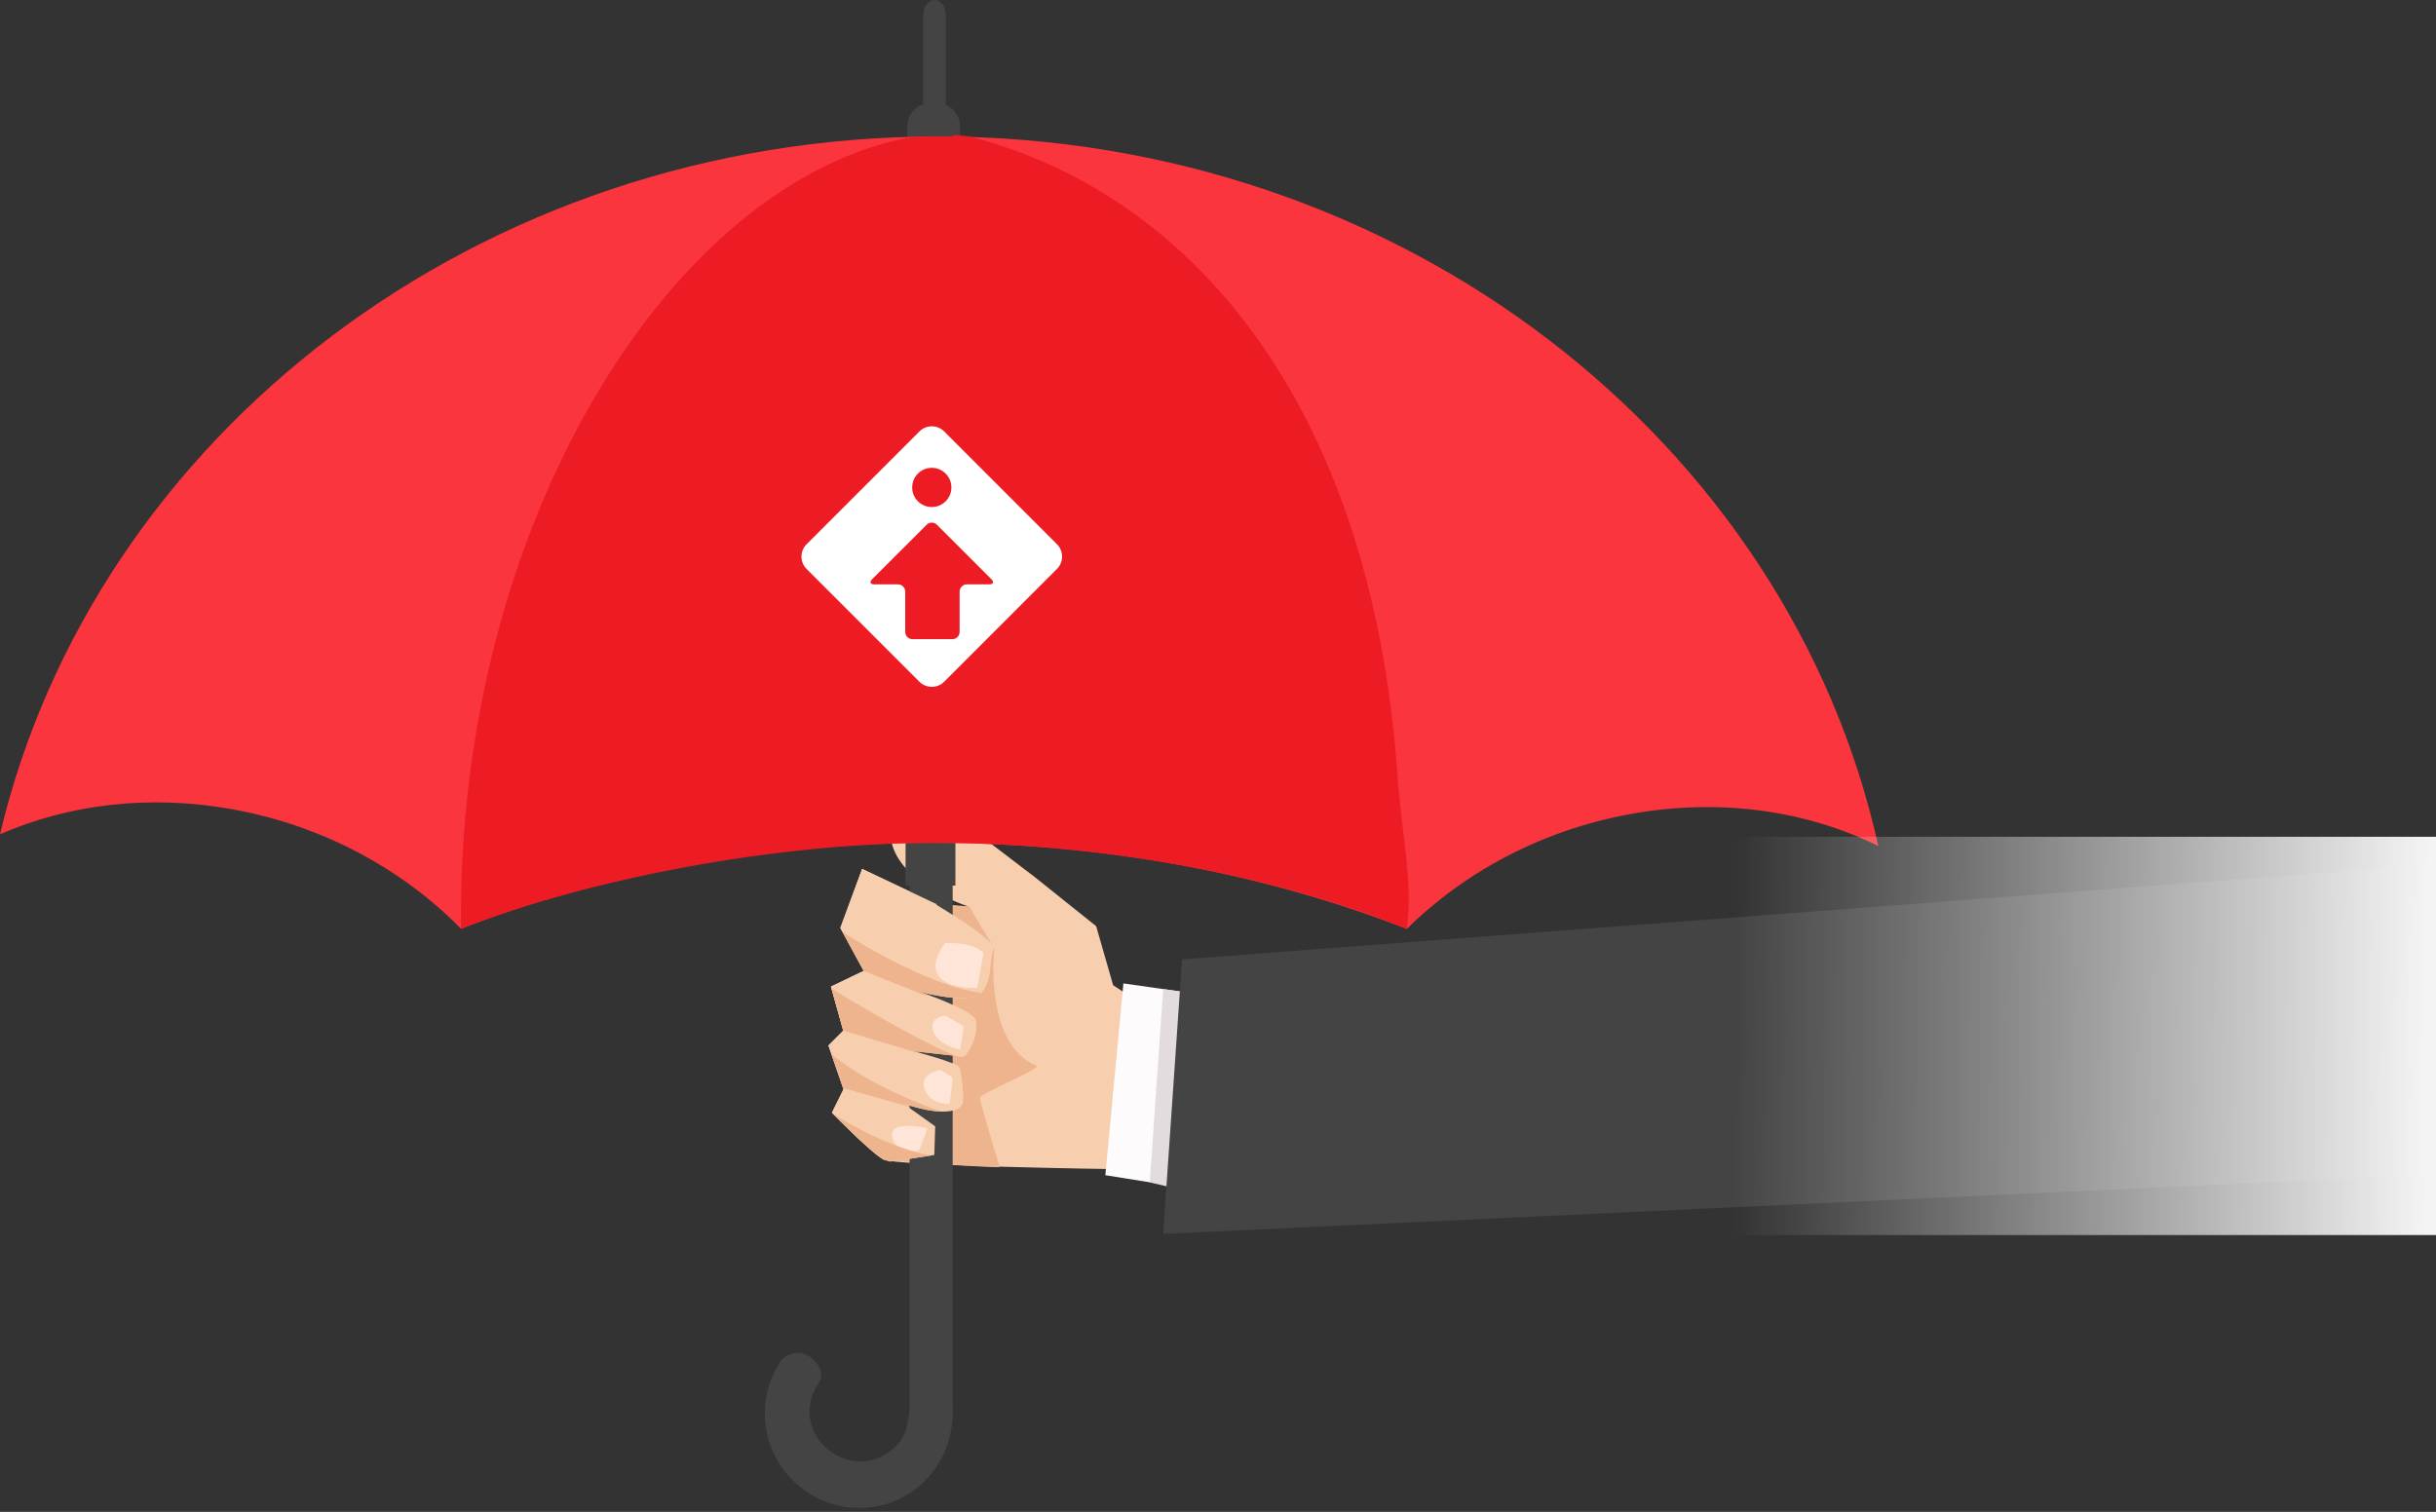 <svg width="617" height="383" viewBox="0 0 617 383" fill="none" xmlns="http://www.w3.org/2000/svg">
<rect x="0" y="0" width="617" height="383" fill="#333333" stroke="none"/>
<path d="M531.963 331.982C531.964 331.959 531.964 331.936 531.963 331.914C531.959 331.94 531.963 331.982 531.963 331.982Z" fill="#381911"/>
<path d="M277.639 234.627L262.072 222.17L240.5 205.725C240.5 205.725 226.54 195.612 225.552 209.954C224.648 223.088 245.661 229.9 245.481 229.655L237.588 229.247L218.363 220.117L212.839 235.072L218.761 245.95L210.46 249.93L213.583 261.098L209.824 264.844L213.647 275.93L210.707 281.877C210.707 281.877 220.653 292.073 223.784 293.737C226.916 295.402 282.86 296.184 282.86 296.184L283.098 279.691L291.227 255.699L281.943 249.584L277.639 234.627Z" fill="#F8CFAE"/>
<path d="M237.098 229.177C237.098 229.177 252.725 238.461 251.593 240.499C250.461 242.538 251.593 250.463 247.298 252.276C243.002 254.088 232.577 251.144 232.577 251.144C232.577 251.144 246.157 255.703 247.072 258.39C248.264 261.893 244.765 268.106 243.674 267.675L231.445 266.315C231.445 266.315 242.543 269.26 242.996 270.396C243.449 271.532 244.355 279.002 243.674 279.908C240.547 284.079 228.275 279.23 228.954 279.694C229.633 280.157 236.881 285.355 236.881 285.355L236.653 292.601C236.653 292.601 223.982 294.64 225.331 294.186C226.679 293.733 253.417 296.24 253.191 295.561C252.966 294.882 248.204 279.238 248.204 278.106C248.204 276.974 264.149 270.637 262.471 269.945C249.11 264.509 251.827 240.276 251.827 240.276L245.489 229.649C245.489 229.649 237.854 228.874 237.098 229.177Z" fill="#EEB48D"/>
<path d="M249.102 241.406L247.517 250.237C247.517 250.237 240.27 250.691 237.779 247.293C235.287 243.895 239.364 238.917 239.364 238.917C239.364 238.917 246.161 238.461 249.102 241.406Z" fill="#FFDCC5"/>
<path d="M244.119 259.975L243.213 265.864C243.213 265.864 237.779 264.958 236.419 261.334C235.06 257.711 239.364 257.254 239.364 257.254L244.119 259.975Z" fill="#FFDCC5"/>
<path d="M241.174 272.883C241.402 274.243 240.496 279.678 240.496 279.678C240.496 279.678 235.513 279.893 234.156 275.828C232.798 271.762 238.236 271.073 238.236 271.073L241.174 272.883Z" fill="#FFDCC5"/>
<path d="M234.834 285.793C234.607 286.925 232.796 291.454 232.796 291.454C232.796 291.454 227.135 292.586 226.003 288.057C224.871 283.527 234.834 285.793 234.834 285.793Z" fill="#F8CFAE"/>
<path d="M234.166 355.592C234.132 356.252 230.449 356.926 230.352 357.613C229.922 360.652 229.493 363.59 227.407 365.85C218.698 375.315 205.045 367.998 205.045 357.641C205.041 355.059 205.832 352.538 207.309 350.42C208.402 348.855 208.121 346.711 206.819 345.313L206.07 344.51C203.679 341.963 199.429 342.165 197.537 345.101C194.239 350.238 193.021 356.438 194.13 362.441C195.954 372.68 204.603 380.686 214.938 381.846C229.461 383.478 241.293 372.07 241.293 357.931C241.293 354.604 240.977 351.548 239.751 348.668L234.192 355.521C234.176 355.541 234.167 355.566 234.166 355.592Z" fill="#444444"/>
<path d="M241.295 358.664L230.393 362.654V182.775H241.295V358.664Z" fill="#444444"/>
<path d="M299.728 251.289L284.539 249.127L279.969 297.708L304.402 301.626L299.728 251.289Z" fill="#FDFBFC"/>
<path d="M301.887 257.408L314.749 305.197L291.227 299.515L294.608 250.559L302.067 251.62C302.273 252.531 301.635 255.707 301.887 257.408Z" fill="#E2DCDF"/>
<path d="M617.593 297.498L294.61 312.579L299.397 243.038L617.593 218.891V297.498Z" fill="#444444"/>
<path d="M226.293 294.143C229.132 293.793 236.645 292.586 236.645 292.586L236.873 285.34C236.873 285.34 229.626 280.129 228.945 279.678C228.264 279.227 240.543 284.075 243.666 279.893C244.347 278.987 243.44 271.517 242.987 270.381C242.534 269.245 231.437 266.3 231.437 266.3L243.666 267.66C244.757 268.089 248.256 261.878 247.064 258.375C246.149 255.688 232.568 251.129 232.568 251.129C232.568 251.129 242.987 254.071 247.289 252.26C251.591 250.45 250.459 242.523 251.585 240.484C252.71 238.446 237.089 229.162 237.089 229.162C237.135 229.142 237.208 229.119 237.304 229.089L218.363 220.117L212.839 235.072L218.761 245.95L210.46 249.93L213.583 261.098L209.824 264.844L213.647 275.931L210.707 281.878C210.707 281.878 220.653 292.073 223.784 293.738C224.061 293.886 224.643 294.027 225.429 294.167C225.716 294.138 226.005 294.13 226.293 294.143Z" fill="#F8CFAE"/>
<path d="M225.328 294.171C225.092 294.25 225.29 294.252 225.757 294.203L225.427 294.149C225.394 294.154 225.361 294.161 225.328 294.171Z" fill="#EEB48D"/>
<path d="M225.429 294.15L225.76 294.203C225.913 294.188 226.089 294.167 226.293 294.143C226.005 294.124 225.717 294.127 225.429 294.15Z" fill="#EEB48D"/>
<path d="M249.102 241.406L247.517 250.237C247.517 250.237 240.27 250.691 237.779 247.293C235.287 243.895 239.364 238.917 239.364 238.917C239.364 238.917 246.161 238.461 249.102 241.406Z" fill="#FFE5D7"/>
<path d="M244.119 259.975L243.213 265.864C243.213 265.864 237.779 264.958 236.419 261.334C235.06 257.711 239.364 257.254 239.364 257.254L244.119 259.975Z" fill="#FFE5D7"/>
<path d="M241.174 272.883C241.402 274.243 240.496 279.678 240.496 279.678C240.496 279.678 235.513 279.893 234.156 275.828C232.798 271.762 238.236 271.073 238.236 271.073L241.174 272.883Z" fill="#FFE5D7"/>
<path d="M234.834 285.793C234.607 286.925 232.796 291.454 232.796 291.454C232.796 291.454 227.135 292.586 226.003 288.057C224.871 283.527 234.834 285.793 234.834 285.793Z" fill="#FFE5D7"/>
<path d="M247.289 252.275C247.728 252.09 248.132 251.829 248.481 251.504C236.709 250.097 219.156 239.906 213.408 236.116L218.761 245.95L218.715 245.972L233.705 251.914L235.938 252.344C233.988 251.61 232.568 251.133 232.568 251.133C232.568 251.133 242.987 254.086 247.289 252.275Z" fill="#EEB48D"/>
<path d="M231.436 266.315L242.39 267.533C233.354 264.281 213.277 252.069 210.603 250.435L213.582 261.079L231.896 266.558L232.878 266.71C232.001 266.465 231.436 266.315 231.436 266.315Z" fill="#EEB48D"/>
<path d="M229.877 280.331C229.407 279.998 229.068 279.76 228.945 279.687C228.488 279.382 233.9 281.476 238.44 281.62C223.112 276.21 214.482 270.26 210.593 267.08L213.539 275.63L229.025 280.015L229.877 280.331Z" fill="#EEB48D"/>
<path d="M211.115 282.281C213.011 284.214 221.031 292.264 223.786 293.727C224.063 293.875 224.645 294.017 225.432 294.156C225.717 294.135 226.005 294.135 226.291 294.156C228.501 293.884 233.548 293.082 235.672 292.754C225.285 290.737 214.701 284.489 211.115 282.281Z" fill="#EEB48D"/>
<path d="M241.988 194.362H229.362V224.346H241.988V194.362Z" fill="#444444"/>
<path d="M236.69 46.365C235.109 46.365 233.816 44.626 233.816 42.499V3.866C233.816 1.742 235.105 0 236.69 0C238.268 0 239.561 1.738 239.561 3.866V42.499C239.561 44.617 238.268 46.365 236.69 46.365Z" fill="#444444"/>
<path d="M237.173 26.044H235.784C232.49 26.044 229.819 28.714 229.819 32.008V66.432C229.819 69.726 232.49 72.396 235.784 72.396H237.173C240.467 72.396 243.137 69.726 243.137 66.432V32.008C243.137 28.714 240.467 26.044 237.173 26.044Z" fill="#444444"/>
<path d="M475.754 214.33C452.969 111.724 354.974 34.575 237.538 34.575C121.243 34.575 24.012 110.235 -0.001 211.351C17.258 203.793 37.732 201.179 58.973 205.032C81.971 209.205 102.04 220.268 116.762 235.281C152.396 221.402 193.166 213.52 236.488 213.52C279.853 213.52 320.66 221.417 356.319 235.321C370.923 220.897 390.549 210.29 412.955 206.224C435.794 202.077 457.741 205.416 475.754 214.33Z" fill="#FA353D"/>
<path d="M231.243 34.665C170.462 45.371 115.566 132.445 116.769 235.281C149.722 222.407 196.946 213.52 236.561 213.52C277.847 213.52 322.378 221.417 356.325 235.321C358.024 223.062 354.906 211.134 353.907 195.625C347.011 100.875 300.585 48.625 245.545 34.575C237.281 33.705 246.063 34.575 237.56 34.575C235.444 34.575 233.342 34.611 231.243 34.665Z" fill="#ED1C24"/>
<path d="M624.727 211.98H439.245V312.874H624.727V211.98Z" fill="url(#paint0_linear)"/>
<path d="M244.894 148.035C243.883 148.035 243.055 148.863 243.055 149.874C243.055 150.897 243.055 159.059 243.055 160.082C243.055 161.094 242.228 161.921 241.216 161.921C240.204 161.921 232.135 161.921 231.123 161.921C230.112 161.921 229.284 161.094 229.284 160.082C229.284 159.059 229.284 150.897 229.284 149.874C229.284 148.863 228.456 148.035 227.445 148.035C226.835 148.035 222.042 148.035 221.433 148.035C220.421 148.035 220.18 147.449 220.892 146.736C222.283 145.357 233.319 134.31 234.71 132.93C235.422 132.218 236.595 132.218 237.308 132.93C238.687 134.31 249.734 145.357 251.113 146.736C251.826 147.449 251.585 148.035 250.573 148.035C249.435 148.035 245.458 148.035 244.894 148.035ZM240.975 123.481C240.975 126.229 238.744 128.447 236.009 128.447C233.261 128.447 231.043 126.229 231.043 123.481C231.043 120.745 233.261 118.515 236.009 118.515C238.744 118.515 240.975 120.745 240.975 123.481ZM267.713 137.873C250.562 120.722 241.032 111.193 239.135 109.285C237.411 107.572 234.595 107.572 232.882 109.285C230.02 112.147 207.156 135.011 204.293 137.873C202.569 139.598 202.569 142.402 204.293 144.127C207.156 146.989 230.02 169.853 232.882 172.715C234.595 174.428 237.411 174.428 239.135 172.715C241.986 169.853 264.862 146.989 267.713 144.127C269.437 142.402 269.437 139.598 267.713 137.873Z" fill="white"/>
<defs>
<linearGradient id="paint0_linear" x1="615.045" y1="252.236" x2="439.245" y2="251.217" gradientUnits="userSpaceOnUse">
<stop stop-color="#F4F4F4"/>
<stop offset="1" stop-color="#F4F4F4" stop-opacity="0"/>
</linearGradient>
</defs>
</svg>
